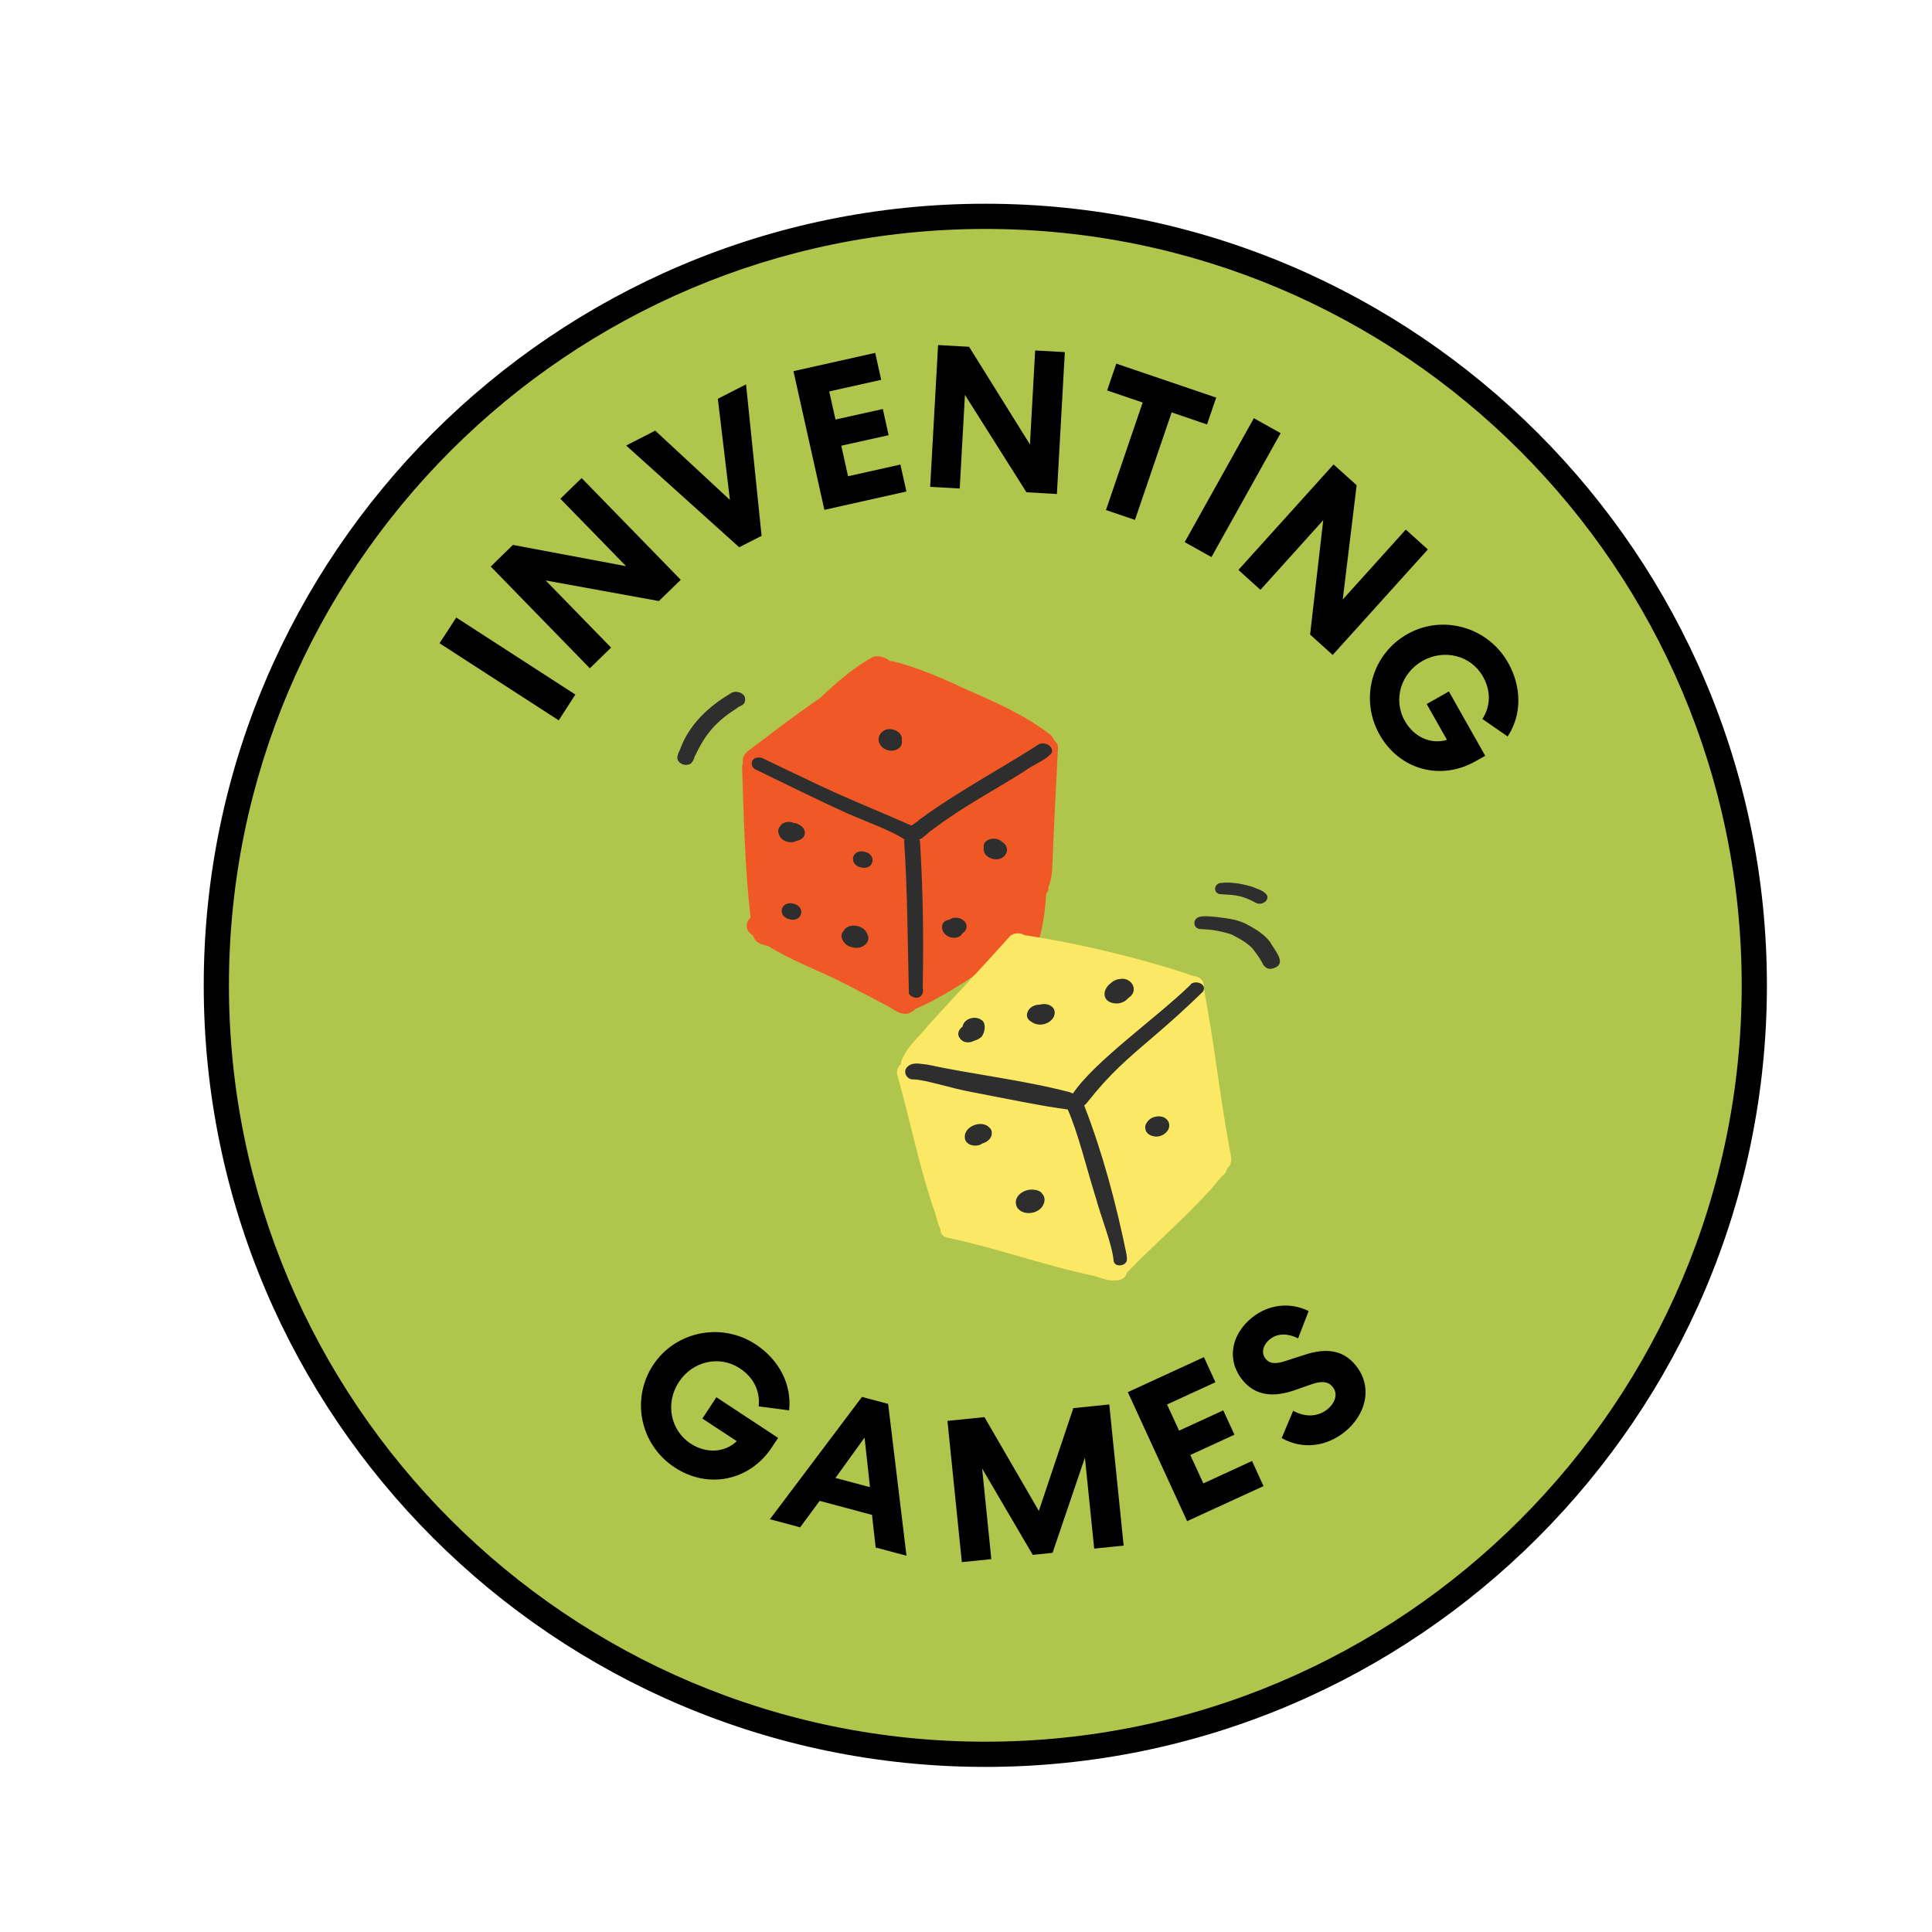 <?xml version="1.0" encoding="UTF-8"?>
<svg id="Layer_1" data-name="Layer 1" xmlns="http://www.w3.org/2000/svg" xmlns:xlink="http://www.w3.org/1999/xlink" viewBox="0 0 200 200">
  <defs>
    <style>
      .cls-1 {
        fill: #f05926;
      }

      .cls-2 {
        filter: url(#drop-shadow-2);
      }

      .cls-3 {
        fill: #2d2e2d;
      }

      .cls-4 {
        fill: #010101;
      }

      .cls-5 {
        fill: #fbe865;
      }

      .cls-6 {
        fill: #fff;
        filter: url(#drop-shadow-1);
      }

      .cls-7 {
        fill: #b0c54b;
      }

      .cls-8 {
        fill: #f04d23;
      }
    </style>
    <filter id="drop-shadow-1" x="2.28" y="2.25" width="199.44" height="199.44" filterUnits="userSpaceOnUse">
      <feOffset dx="2" dy="2"/>
      <feGaussianBlur result="blur" stdDeviation="2"/>
      <feFlood flood-color="#010101" flood-opacity=".2"/>
      <feComposite in2="blur" operator="in"/>
      <feComposite in="SourceGraphic"/>
    </filter>
    <filter id="drop-shadow-2" x="19.09" y="19.09" width="161.83" height="161.83" filterUnits="userSpaceOnUse">
      <feOffset dx="2" dy="2"/>
      <feGaussianBlur result="blur-2" stdDeviation="2"/>
      <feFlood flood-color="#010101" flood-opacity=".2"/>
      <feComposite in2="blur-2" operator="in"/>
      <feComposite in="SourceGraphic"/>
    </filter>
  </defs>
  <g>
    <circle class="cls-6" cx="100" cy="100" r="93.57"/>
    <g class="cls-2">
      <circle class="cls-7" cx="100" cy="100" r="79.61"/>
      <g>
        <path class="cls-4" d="M76.54,143.57c.16-1.58-.54-3-1.97-3.93-2.09-1.37-4.87-.74-6.29,1.42-1.42,2.16-.91,4.98,1.2,6.37,1.63,1.07,3.55.95,4.79-.24l-3.56-2.34,1.45-2.21,6.39,4.21-.65.98c-2.25,3.42-6.56,4.39-10.07,2.07-3.58-2.36-4.53-7.08-2.22-10.59,2.31-3.51,7.09-4.47,10.62-2.14,2.46,1.62,3.75,4.2,3.46,6.83l-3.15-.41Z"/>
        <path class="cls-4" d="M89.94,143.33l1.9,15.72-3.19-.85-.38-3.38-5.42-1.45-2.02,2.74-3.13-.84,9.53-12.66,2.7.72ZM84.49,151l3.57.95-.56-5.13-3.01,4.17Z"/>
        <path class="cls-4" d="M112.83,143.38l1.49,14.62-3.05.31-.96-9.42-3.35,9.86-2.05.21-5.24-8.94.95,9.38-3.05.31-1.49-14.62,3.83-.39,5.63,9.71,3.57-10.64,3.72-.38Z"/>
        <path class="cls-4" d="M114.76,142.11l7.87-3.62,1.19,2.6-5.01,2.3,1.25,2.71,4.57-2.1,1.16,2.52-4.57,2.1,1.35,2.94,5.04-2.32,1.19,2.6-7.91,3.63-6.14-13.36Z"/>
        <path class="cls-4" d="M131.88,144.05c1.18.66,2.53.65,3.53-.16.8-.65,1.14-1.6.54-2.33-.45-.55-1.13-.63-2.18-.26l-1.77.62c-2.16.75-4.04.59-5.37-1.05-1.68-2.07-1.19-4.71.96-6.46,1.7-1.38,3.94-1.65,5.88-.69l-1.09,2.83c-.96-.49-2.06-.6-2.91.08-.75.61-.94,1.44-.45,2.04.44.54,1.11.53,2.02.23l1.95-.63c2.38-.8,4.11-.47,5.35,1.07,1.85,2.28,1.01,5.15-1.11,6.87-1.89,1.53-4.36,1.89-6.55.66l1.19-2.83Z"/>
      </g>
      <g>
        <g>
          <g>
            <path class="cls-1" d="M106.32,90.5c.15-.17.24-.39.22-.67.02-.07.03-.09.02-.08.14-.32.3-.88.35-1.65.19-4.3.4-8.78.6-12.49.08-.41-.1-.73-.38-.97-.02-.04-.03-.08-.05-.11-.09-.15-.17-.33-.31-.44-2.71-2.12-5.92-3.48-9.05-4.86-2.34-1.1-4.73-2.13-7.24-2.76-.12-.01-.25-.03-.38-.05-.51-.44-1.32-.65-1.92-.31-1.96,1.11-3.64,2.6-5.28,4.14-1.68,1.18-3.35,2.36-4.97,3.61-.77.61-1.57,1.17-2.34,1.77-.45.29-.84.83-.67,1.34-.07.15-.11.32-.1.52.19,5.17.28,10.36.88,15.5-.5.44-.6,1.23.09,1.74.06.04.12.08.17.13.11.38.43.9,1.51,1.05,2.55,1.59,5.44,2.6,8.1,3.98,1.46.76,2.92,1.52,4.37,2.29.65.37,1.31.92,2.11.73.35-.15.59-.32.75-.49,1.84-.74,4.15-2.2,5.11-2.8-.5.32.31-.19.47-.32,0,0,0,0,0,0,.16-.09.31-.2.44-.33,1.14-.45,2.27-.91,3.14-1.33,1-.53,2.16-.76,3.07-1.43.43-.38.52-.98.68-1.51.41-1.73.51-2.94.59-4.19Z"/>
            <path class="cls-8" d="M107.08,74.51s0,0,0,0c.01.02.02.04.03.06-.02-.03-.03-.05-.04-.07Z"/>
            <path class="cls-8" d="M107.08,74.51c-.07-.15-.12-.21,0,0h0Z"/>
          </g>
          <g>
            <path class="cls-3" d="M105.56,75.04c-4.09,2.63-8.43,4.9-12.35,7.79-.22.22-.56.41-.85.63-3.71-1.63-7.48-3.12-11.12-4.92-1.42-.65-2.82-1.35-4.23-2.02-.2-.1-.43-.13-.65-.09-.69.1-.72,1.01-.09,1.25,3.13,1.53,6.27,3.07,9.44,4.52,1.95.85,4.58,1.81,5.76,2.6.05.04.11.07.17.11-.02.07-.04.13-.04.21.35,5.23.36,10.54.49,15.75.55.75,1.68.47,1.43-.66.1-5.02.03-10.04-.28-15.06,0-.08-.04-.16-.08-.23.51-.23.89-.72,1.36-1.03,3.27-2.46,6.03-3.85,9.57-6.08.78-.62,2.33-1.17,2.81-1.93.13-.69-.78-1.11-1.34-.84Z"/>
            <path class="cls-3" d="M96.75,93.01c-.16.02-.32.08-.45.19-.42.05-.8.3-.78.79.03,1.09,1.67,1.5,2.14.59,0,0,0,0,0,0,.11-.06.21-.14.28-.26.46-.8-.48-1.45-1.21-1.3Z"/>
            <path class="cls-3" d="M101.67,85.1c-.62-.57-1.99-.25-1.83.67-.18,1.1,1.68,1.67,2.27.66.33-.55.02-1.07-.45-1.33Z"/>
            <path class="cls-3" d="M80.23,83.21c-.31-.14-.67-.17-.96-.06-.24.06-.4.19-.49.35-.22.25-.3.58-.13.9.18.64,1.15,1,1.78.66.3-.08.6-.17.77-.45.4-.68-.28-1.31-.96-1.41Z"/>
            <path class="cls-3" d="M87.51,86.17c-1.32-.32-1.72,1.31-.39,1.63,1.32.32,1.72-1.31.39-1.63Z"/>
            <path class="cls-3" d="M87.79,94.71c-.32-.97-1.96-1.23-2.44-.37-.31.32-.37.79.11,1.31.21.24.5.37.8.42.99.28,1.96-.55,1.53-1.36Z"/>
            <path class="cls-3" d="M80.13,91.54c-1.32-.32-1.72,1.31-.39,1.63,1.32.32,1.72-1.31.39-1.63Z"/>
            <path class="cls-3" d="M91.35,74.64c.17-.94-1.3-1.53-1.99-.91-.79.66-.34,1.73.59,1.94.68.19,1.59-.27,1.39-1.03Z"/>
          </g>
          <path class="cls-3" d="M75.12,70.18c-.24-.55-1.06-.75-1.53-.37-2.2,1.3-4.17,3.13-5.11,5.56-.14.46-.58,1-.23,1.45.3.39.93.49,1.32.18.4-.54.19-.45.44-.87,1.08-2.27,2.18-3.48,4.33-4.86.14-.22.95-.18.77-1.09Z"/>
        </g>
        <g>
          <g>
            <path class="cls-5" d="M121.77,99.08c-.16-.02-.32-.07-.48-.12-.03,0-.05-.02-.08-.03-.58-.2,0,0,0,0-.2-.08-.41-.15-.62-.22-4.37-1.44-10.88-3.07-16.53-3.9-.46-.3-1.26-.28-1.63.24-2.74,3.06-5.56,6.04-8.33,9.08-.96,1.22-2.31,2.3-2.82,3.78-.02.08-.02.16,0,.24-.3.25-.48.61-.41,1.05,1.29,4.58,2.22,9.26,3.72,13.77.32.68.38,1.57.76,2.22-.04.42.19.84.75.94,5.14,1.08,10.02,2.88,15.16,3.95.7.2,1.4.54,2.13.46.02,0,.04,0,.06,0-.14.01-.27.03-.07.02.08,0,.13,0,.18-.01.02,0,.04,0,.07,0,.03,0,.04,0,.04,0,.13-.02.26-.05.38-.11.35-.13.55-.41.61-.7.02-.02.04-.03.06-.05,2.71-2.84,5.39-5.06,8.56-8.49.41-.47.78-.97,1.21-1.42.01-.01.02-.02.02-.02.3-.22.49-.53.53-.83.17-.12.29-.28.36-.47,0,0,0-.01,0-.02.01-.04.02-.08.02-.11.06-.26.04-.55-.02-.81-1.08-5.66-1.67-11.39-2.75-17.05,0-.09-.02-.17-.04-.25.07-.5-.19-1.03-.86-1.15Z"/>
            <g>
              <path class="cls-3" d="M110.4,112.33s.03-.03.04-.04c.08-.08,0-.01-.04.04Z"/>
              <path class="cls-3" d="M110.38,112.34s0,0,.01-.01c0,0-.01,0-.01.01Z"/>
              <path class="cls-3" d="M121.26,99.93c-3.61,3.5-9.93,7.91-12.19,11.27-.1-.05-.23-.1-.38-.15-4.85-1.26-9.84-1.8-14.73-2.85-.63-.04-1.36-.28-1.91.14-.7.47-.24,1.47.55,1.4,1.22.03,3.97.95,5.96,1.3,3.15.61,7.76,1.55,9.97,1.81,0,0,0,0,0,0,0,0,0,0,0,0,1.07,2.4,1.97,6.17,2.94,9.25.57,2.07,1.68,4.78,1.82,6.48.14.54.94.52,1.25.13.22-.27.08-.64.06-.95-1.07-5.19-2.44-10.37-4.36-15.31.05-.04.08-.08.13-.13-.02.02-.03.03-.03.03.11-.1.22-.21.3-.34,2.25-2.84,4.03-4.37,6.73-6.67,1.77-1.51,3.51-3.07,5.16-4.69.47-.78-.76-1.24-1.29-.75Z"/>
            </g>
            <path class="cls-3" d="M99.65,103.63c-.63-.55-1.87-.21-2.01.65-.29.22-.51.55-.42.93.31.78,1.08.83,1.67.51.29-.09.58-.22.78-.47.28-.45.43-1.23,0-1.63Z"/>
            <path class="cls-3" d="M105.67,102c-.57-.02-1.17.29-1.33.85-.12.44.1.75.43.92.7.56,1.92.29,2.32-.52.42-.98-.63-1.5-1.43-1.25Z"/>
            <path class="cls-3" d="M113.95,99.35c-.34.01-.7.17-.95.42-.69.48-1.01,1.53-.1,1.97.83.33,1.52.03,1.91-.43.11-.08.21-.16.3-.25.71-.82-.17-1.93-1.15-1.71Z"/>
            <path class="cls-3" d="M100.66,115.13s0,0,0,0c0-.01,0-.02-.01-.03-.02-.08-.05-.15-.09-.23-.03-.04-.07-.07-.1-.1-.04-.05-.09-.1-.14-.14-.03-.02-.06-.05-.09-.07-.87-.58-2.55.13-2.34,1.33.13.58.83.8,1.36.67.11.01.27-.08.42-.18.6-.16,1.11-.64.98-1.25Z"/>
            <path class="cls-3" d="M105.92,121.62s-.02-.03-.04-.04c-.03-.04-.05-.08-.08-.13-.21-.18-.49-.27-.78-.29-1.03-.13-2.28.74-1.73,1.83.49.74,1.62.74,2.3.23.49-.36.75-1.12.33-1.61Z"/>
            <path class="cls-3" d="M118.95,114.9c.34-.69-.28-1.53-1.34-1.3-.41.08-.73.33-.91.64.02-.04.04-.08.08-.13-.04.06-.07.11-.11.17,0,.01-.01.02-.02.03-.06.12-.09.23-.1.33,0,0,0,.01,0,.02,0,.09,0,.18.03.27.08.36.41.67,1.09.73.45,0,.91-.21,1.17-.58.03-.03.05-.06.07-.1.02-.03.04-.05.05-.08,0,0-.01,0-.01,0Z"/>
          </g>
          <path class="cls-3" d="M129.54,95.6c-.63-.88-1.58-1.44-2.52-1.94-.85-.44-1.82-.58-2.76-.69.07.01-1.52-.23-2.07-.06-.81.2-.7,1.3.16,1.27.93.04,1.85.14,3.13.55.17.09.91.48,1.24.69.03.02.53.38.64.48.07.05.21.19.29.28.36.45.7.92.98,1.42.17.42.54.78,1.02.68,1.64-.39.51-1.64-.12-2.66Z"/>
          <path class="cls-3" d="M127.69,89.82c-1.08-.34-2.28-.55-3.4-.41-.74.19-.64,1.19.15,1.16,1.49.08,2.17.13,3.55.88.48.29,1.31-.06,1.21-.68-.25-.56-1-.72-1.52-.95Z"/>
        </g>
      </g>
      <path class="cls-4" d="M100,180.91c-44.62,0-80.91-36.3-80.91-80.91S55.39,19.09,100,19.09s80.91,36.3,80.91,80.91-36.3,80.91-80.91,80.91ZM100,21.7c-43.18,0-78.3,35.13-78.3,78.3s35.13,78.3,78.3,78.3,78.3-35.13,78.3-78.3S143.18,21.7,100,21.7Z"/>
    </g>
  </g>
  <g>
    <path class="cls-4" d="M47.22,63.92l12.34,7.98-1.72,2.67-12.34-7.98,1.73-2.66Z"/>
    <path class="cls-4" d="M60.21,49.49l10.26,10.53-2.26,2.2-11.72-2.13,6.77,6.95-2.2,2.14-10.26-10.53,2.3-2.24,11.71,2.2-6.8-6.98,2.2-2.14Z"/>
    <path class="cls-4" d="M76.53,56.66l-11.71-10.54,3.01-1.54,7.73,7.17-1.25-10.47,2.92-1.49,1.61,15.68-2.32,1.18Z"/>
    <path class="cls-4" d="M82.15,38.42l8.45-1.89.62,2.79-5.38,1.2.65,2.91,4.9-1.09.6,2.71-4.9,1.09.7,3.16,5.42-1.21.62,2.79-8.49,1.9-3.2-14.35Z"/>
    <path class="cls-4" d="M110.23,36.46l-.82,14.68-3.15-.18-6.37-10.08-.54,9.69-3.06-.17.82-14.68,3.21.18,6.3,10.11.54-9.73,3.06.17Z"/>
    <path class="cls-4" d="M115.55,37.64l10.35,3.52-.95,2.78-3.66-1.25-3.8,11.13-3-1.02,3.8-11.13-3.68-1.25.95-2.78Z"/>
    <path class="cls-4" d="M132.57,44.84l-7.16,12.83-2.77-1.55,7.16-12.83,2.77,1.55Z"/>
    <path class="cls-4" d="M147.81,56.88l-9.85,10.92-2.34-2.11,1.36-11.84-6.5,7.21-2.28-2.06,9.85-10.92,2.39,2.15-1.44,11.83,6.53-7.24,2.28,2.06Z"/>
    <path class="cls-4" d="M153.46,74.42c.86-1.33.89-2.91.05-4.39-1.23-2.18-3.99-2.88-6.24-1.62-2.25,1.27-3.09,4.01-1.85,6.21.96,1.7,2.72,2.47,4.37,1.97l-2.1-3.71,2.3-1.3,3.76,6.66-1.03.58c-3.56,2.01-7.83.9-9.9-2.76-2.11-3.73-.79-8.36,2.87-10.42,3.66-2.07,8.34-.73,10.42,2.95,1.45,2.56,1.42,5.45-.04,7.65l-2.61-1.81Z"/>
  </g>
</svg>